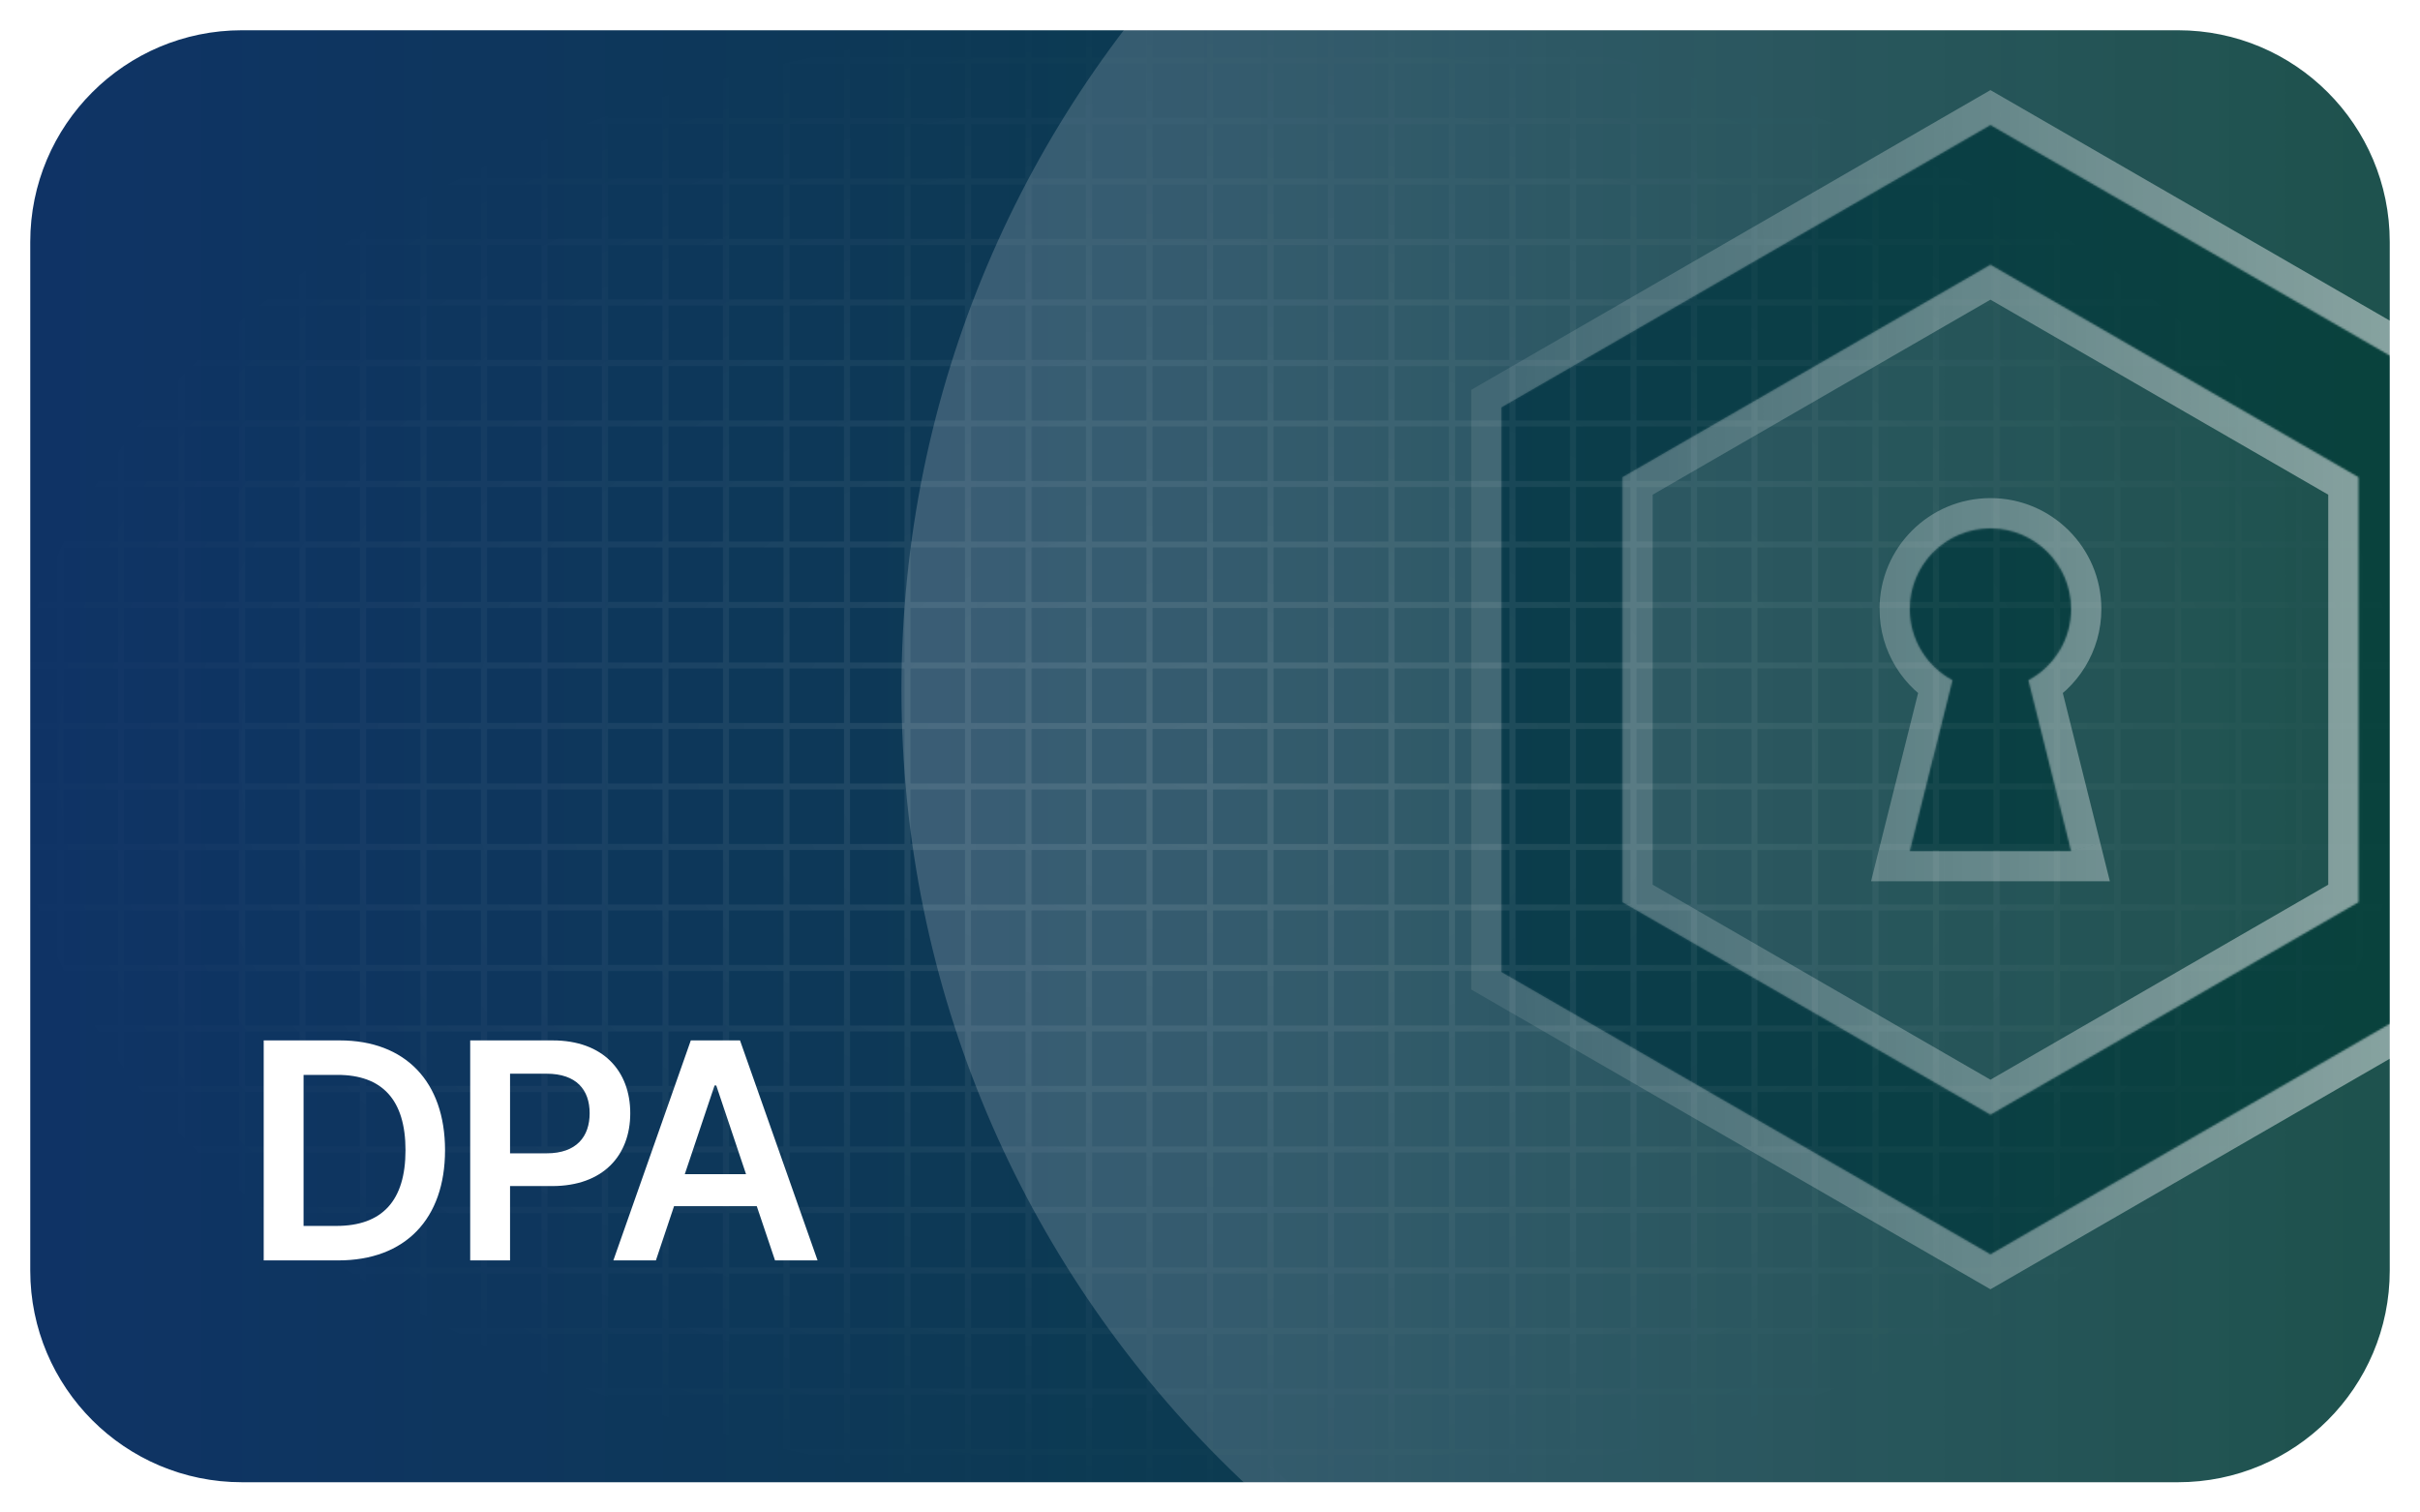 <?xml version="1.0" encoding="UTF-8"?>
<svg fill="none" viewBox="0 0 1200 750" xmlns="http://www.w3.org/2000/svg">
<g clip-path="url(#g)">
<path d="m0 630c0 66.274 53.726 120 120 120h960c66.27 0 120-53.726 120-120v-510c0-66.274-53.73-120-120-120h-960c-66.274 0-120 53.726-120 120v510z" fill="#fff"/>
<rect transform="matrix(1 0 0 -1 0 750)" width="1200" height="750" rx="120" fill="url(#e)"/>
<path d="m31.5 0h-3v28.5h-28.5v3h28.5v27h-28.5v3h28.5v27h-28.5v3h28.5v27h-28.5v3h28.5v27h-28.5v3h28.5v27h-28.5v3h28.5v27h-28.5v3h28.5v27h-28.5v3h28.5v27h-28.5v3h28.5v27h-28.5v3h28.5v27h-28.5v3h28.5v27h-28.5v3h28.5v27h-28.5v3h28.5v27h-28.5v3h28.5v27h-28.5v3h28.5v27h-28.5v3h28.5v27h-28.5v3h28.5v27h-28.5v3h28.5v27h-28.5v3h28.5v27h-28.5v3h28.5v27h-28.5v3h28.5v27h-28.5v3h28.5v27h-28.5v3h28.5v27h-28.5v3h28.5v28.5h3v-28.5h27v28.5h3v-28.5h27v28.5h3v-28.5h27v28.5h3v-28.5h27v28.5h3v-28.5h27v28.5h3v-28.5h27v28.5h3v-28.5h27v28.5h3v-28.5h27v28.5h3v-28.5h27v28.5h3v-28.5h27v28.5h3v-28.5h27v28.5h3v-28.5h27v28.5h3v-28.5h27v28.5h3v-28.5h27v28.5h3v-28.5h27v28.5h3v-28.5h27v28.5h3v-28.5h27v28.5h3v-28.5h27v28.5h3v-28.5h27v28.5h3v-28.5h27v28.5h3v-28.5h27v28.5h3v-28.5h27v28.5h3v-28.5h27v28.5h3v-28.5h27v28.5h3v-28.5h27v28.5h3v-28.5h27v28.5h3v-28.5h27v28.5h3v-28.5h27v28.5h3v-28.5h27v28.5h3v-28.5h27v28.5h3v-28.5h27v28.5h3v-28.5h27v28.5h3v-28.5h27v28.5h3v-28.5h27v28.5h3v-28.5h27v28.5h3v-28.5h27v28.5h3v-28.5h27v28.5h3v-28.5h27v28.5h3v-28.5h28.5v-3h-28.5v-27h28.5v-3h-28.5v-27h28.5v-3h-28.5v-27h28.5v-3h-28.5v-27h28.5v-3h-28.5v-27h28.5v-3h-28.5v-27h28.5v-3h-28.5v-27h28.5v-3h-28.5v-27h28.5v-3h-28.5v-27h28.5v-3h-28.5v-27h28.5v-3h-28.5v-27h28.5v-3h-28.5v-27h28.5v-3h-28.5v-27h28.5v-3h-28.5v-27h28.5v-3h-28.5v-27h28.5v-3h-28.5v-27h28.5v-3h-28.5v-27h28.5v-3h-28.5v-27h28.5v-3h-28.5v-27h28.5v-3h-28.5v-27h28.5v-3h-28.5v-27h28.5v-3h-28.5v-27h28.5v-3h-28.5v-27h28.5v-3h-28.5v-28.5h-3v28.5h-27v-28.5h-3v28.5h-27v-28.5h-3v28.5h-27v-28.5h-3v28.5h-27v-28.5h-3v28.5h-27v-28.5h-3v28.5h-27v-28.5h-3v28.5h-27v-28.5h-3v28.5h-27v-28.5h-3v28.5h-27v-28.5h-3v28.5h-27v-28.5h-3v28.5h-27v-28.5h-3v28.5h-27v-28.5h-3v28.5h-27v-28.5h-3v28.5h-27v-28.5h-3v28.5h-27v-28.5h-3v28.5h-27v-28.5h-3v28.5h-27v-28.5h-3v28.5h-27v-28.5h-3v28.5h-27v-28.5h-3v28.5h-27v-28.5h-3v28.5h-27v-28.5h-3v28.5h-27v-28.5h-3v28.5h-27v-28.5h-3v28.5h-27v-28.5h-3v28.5h-27v-28.5h-3v28.5h-27v-28.5h-3v28.5h-27v-28.5h-3v28.5h-27v-28.5h-3v28.5h-27v-28.5h-3v28.5h-27v-28.5h-3v28.5h-27v-28.5h-3v28.5h-27v-28.5h-3v28.5h-27v-28.5h-3v28.5h-27v-28.5h-3v28.5h-27v-28.5h-3v28.5h-27v-28.5h-3v28.5h-27v-28.5h-3v28.5h-27v-28.5zm0 31.5v27h27v-27h-27zm30 0v27h27v-27h-27zm30 0v27h27v-27h-27zm30 0v27h27v-27h-27zm30 0v27h27v-27h-27zm30 0v27h27v-27h-27zm30 0v27h27v-27h-27zm30 0v27h27v-27h-27zm30 0v27h27v-27h-27zm30 0v27h27v-27h-27zm30 0v27h27v-27h-27zm30 0v27h27v-27h-27zm30 0v27h27v-27h-27zm30 0v27h27v-27h-27zm30 0v27h27v-27h-27zm30 0v27h27v-27h-27zm30 0v27h27v-27h-27zm30 0v27h27v-27h-27zm30 0v27h27v-27h-27zm30 0v27h27v-27h-27zm30 0v27h27v-27h-27zm30 0v27h27v-27h-27zm30 0v27h27v-27h-27zm30 0v27h27v-27h-27zm30 0v27h27v-27h-27zm30 0v27h27v-27h-27zm30 0v27h27v-27h-27zm30 0v27h27v-27h-27zm30 0v27h27v-27h-27zm30 0v27h27v-27h-27zm30 0v27h27v-27h-27zm30 0v27h27v-27h-27zm30 0v27h27v-27h-27zm30 0v27h27v-27h-27zm30 0v27h27v-27h-27zm30 0v27h27v-27h-27zm30 0v27h27v-27h-27zm30 0v27h27v-27h-27zm27 30h-27v27h27v-27zm0 30h-27v27h27v-27zm0 30h-27v27h27v-27zm0 30h-27v27h27v-27zm0 30h-27v27h27v-27zm0 30h-27v27h27v-27zm0 30h-27v27h27v-27zm0 30h-27v27h27v-27zm0 30h-27v27h27v-27zm0 30h-27v27h27v-27zm0 30h-27v27h27v-27zm0 30h-27v27h27v-27zm0 30h-27v27h27v-27zm0 30h-27v27h27v-27zm0 30h-27v27h27v-27zm0 30h-27v27h27v-27zm0 30h-27v27h27v-27zm0 30h-27v27h27v-27zm0 30h-27v27h27v-27zm0 30h-27v27h27v-27zm0 30h-27v27h27v-27zm0 30h-27v27h27v-27zm-30 27v-27h-27v27h27zm-30 0v-27h-27v27h27zm-30 0v-27h-27v27h27zm-30 0v-27h-27v27h27zm-30 0v-27h-27v27h27zm-30 0v-27h-27v27h27zm-30 0v-27h-27v27h27zm-30 0v-27h-27v27h27zm-30 0v-27h-27v27h27zm-30 0v-27h-27v27h27zm-30 0v-27h-27v27h27zm-30 0v-27h-27v27h27zm-30 0v-27h-27v27h27zm-30 0v-27h-27v27h27zm-30 0v-27h-27v27h27zm-30 0v-27h-27v27h27zm-30 0v-27h-27v27h27zm-30 0v-27h-27v27h27zm-30 0v-27h-27v27h27zm-30 0v-27h-27v27h27zm-30 0v-27h-27v27h27zm-30 0v-27h-27v27h27zm-30 0v-27h-27v27h27zm-30 0v-27h-27v27h27zm-30 0v-27h-27v27h27zm-30 0v-27h-27v27h27zm-30 0v-27h-27v27h27zm-30 0v-27h-27v27h27zm-30 0v-27h-27v27h27zm-30 0v-27h-27v27h27zm-30 0v-27h-27v27h27zm-30 0v-27h-27v27h27zm-30 0v-27h-27v27h27zm-30 0v-27h-27v27h27zm-30 0v-27h-27v27h27zm-30 0v-27h-27v27h27zm-30 0v-27h-27v27h27zm-27-30h27v-27h-27v27zm0-30h27v-27h-27v27zm0-30h27v-27h-27v27zm0-30h27v-27h-27v27zm0-30h27v-27h-27v27zm0-30h27v-27h-27v27zm0-30h27v-27h-27v27zm0-30h27v-27h-27v27zm0-30h27v-27h-27v27zm0-30h27v-27h-27v27zm0-30h27v-27h-27v27zm0-30h27v-27h-27v27zm0-30h27v-27h-27v27zm0-30h27v-27h-27v27zm0-30h27v-27h-27v27zm0-30h27v-27h-27v27zm0-30h27v-27h-27v27zm0-30h27v-27h-27v27zm0-30h27v-27h-27v27zm0-30h27v-27h-27v27zm0-30h27v-27h-27v27zm30-27v27h27v-27h-27zm30 0v27h27v-27h-27zm30 0v27h27v-27h-27zm30 0v27h27v-27h-27zm30 0v27h27v-27h-27zm30 0v27h27v-27h-27zm30 0v27h27v-27h-27zm30 0v27h27v-27h-27zm30 0v27h27v-27h-27zm30 0v27h27v-27h-27zm30 0v27h27v-27h-27zm30 0v27h27v-27h-27zm30 0v27h27v-27h-27zm30 0v27h27v-27h-27zm30 0v27h27v-27h-27zm30 0v27h27v-27h-27zm30 0v27h27v-27h-27zm30 0v27h27v-27h-27zm30 0v27h27v-27h-27zm30 0v27h27v-27h-27zm30 0v27h27v-27h-27zm30 0v27h27v-27h-27zm30 0v27h27v-27h-27zm30 0v27h27v-27h-27zm30 0v27h27v-27h-27zm30 0v27h27v-27h-27zm30 0v27h27v-27h-27zm30 0v27h27v-27h-27zm30 0v27h27v-27h-27zm30 0v27h27v-27h-27zm30 0v27h27v-27h-27zm30 0v27h27v-27h-27zm30 0v27h27v-27h-27zm30 0v27h27v-27h-27zm30 0v27h27v-27h-27zm30 0v27h27v-27h-27zm27 30h-27v27h27v-27zm0 30h-27v27h27v-27zm0 30h-27v27h27v-27zm0 30h-27v27h27v-27zm0 30h-27v27h27v-27zm0 30h-27v27h27v-27zm0 30h-27v27h27v-27zm0 30h-27v27h27v-27zm0 30h-27v27h27v-27zm0 30h-27v27h27v-27zm0 30h-27v27h27v-27zm0 30h-27v27h27v-27zm0 30h-27v27h27v-27zm0 30h-27v27h27v-27zm0 30h-27v27h27v-27zm0 30h-27v27h27v-27zm0 30h-27v27h27v-27zm0 30h-27v27h27v-27zm0 30h-27v27h27v-27zm0 30h-27v27h27v-27zm-30 27v-27h-27v27h27zm-30 0v-27h-27v27h27zm-30 0v-27h-27v27h27zm-30 0v-27h-27v27h27zm-30 0v-27h-27v27h27zm-30 0v-27h-27v27h27zm-30 0v-27h-27v27h27zm-30 0v-27h-27v27h27zm-30 0v-27h-27v27h27zm-30 0v-27h-27v27h27zm-30 0v-27h-27v27h27zm-30 0v-27h-27v27h27zm-30 0v-27h-27v27h27zm-30 0v-27h-27v27h27zm-30 0v-27h-27v27h27zm-30 0v-27h-27v27h27zm-30 0v-27h-27v27h27zm-30 0v-27h-27v27h27zm-30 0v-27h-27v27h27zm-30 0v-27h-27v27h27zm-30 0v-27h-27v27h27zm-30 0v-27h-27v27h27zm-30 0v-27h-27v27h27zm-30 0v-27h-27v27h27zm-30 0v-27h-27v27h27zm-30 0v-27h-27v27h27zm-30 0v-27h-27v27h27zm-30 0v-27h-27v27h27zm-30 0v-27h-27v27h27zm-30 0v-27h-27v27h27zm-30 0v-27h-27v27h27zm-30 0v-27h-27v27h27zm-30 0v-27h-27v27h27zm-30 0v-27h-27v27h27zm-30 0v-27h-27v27h27zm-27-30h27v-27h-27v27zm0-30h27v-27h-27v27zm0-30h27v-27h-27v27zm0-30h27v-27h-27v27zm0-30h27v-27h-27v27zm0-30h27v-27h-27v27zm0-30h27v-27h-27v27zm0-30h27v-27h-27v27zm0-30h27v-27h-27v27zm0-30h27v-27h-27v27zm0-30h27v-27h-27v27zm0-30h27v-27h-27v27zm0-30h27v-27h-27v27zm0-30h27v-27h-27v27zm0-30h27v-27h-27v27zm0-30h27v-27h-27v27zm0-30h27v-27h-27v27zm0-30h27v-27h-27v27zm0-30h27v-27h-27v27zm30-27v27h27v-27h-27zm30 0v27h27v-27h-27zm30 0v27h27v-27h-27zm30 0v27h27v-27h-27zm30 0v27h27v-27h-27zm30 0v27h27v-27h-27zm30 0v27h27v-27h-27zm30 0v27h27v-27h-27zm30 0v27h27v-27h-27zm30 0v27h27v-27h-27zm30 0v27h27v-27h-27zm30 0v27h27v-27h-27zm30 0v27h27v-27h-27zm30 0v27h27v-27h-27zm30 0v27h27v-27h-27zm30 0v27h27v-27h-27zm30 0v27h27v-27h-27zm30 0v27h27v-27h-27zm30 0v27h27v-27h-27zm30 0v27h27v-27h-27zm30 0v27h27v-27h-27zm30 0v27h27v-27h-27zm30 0v27h27v-27h-27zm30 0v27h27v-27h-27zm30 0v27h27v-27h-27zm30 0v27h27v-27h-27zm30 0v27h27v-27h-27zm30 0v27h27v-27h-27zm30 0v27h27v-27h-27zm30 0v27h27v-27h-27zm30 0v27h27v-27h-27zm30 0v27h27v-27h-27zm30 0v27h27v-27h-27zm30 0v27h27v-27h-27zm27 30h-27v27h27v-27zm0 30h-27v27h27v-27zm0 30h-27v27h27v-27zm0 30h-27v27h27v-27zm0 30h-27v27h27v-27zm0 30h-27v27h27v-27zm0 30h-27v27h27v-27zm0 30h-27v27h27v-27zm0 30h-27v27h27v-27zm0 30h-27v27h27v-27zm0 30h-27v27h27v-27zm0 30h-27v27h27v-27zm0 30h-27v27h27v-27zm0 30h-27v27h27v-27zm0 30h-27v27h27v-27zm0 30h-27v27h27v-27zm0 30h-27v27h27v-27zm0 30h-27v27h27v-27zm-30 27v-27h-27v27h27zm-30 0v-27h-27v27h27zm-30 0v-27h-27v27h27zm-30 0v-27h-27v27h27zm-30 0v-27h-27v27h27zm-30 0v-27h-27v27h27zm-30 0v-27h-27v27h27zm-30 0v-27h-27v27h27zm-30 0v-27h-27v27h27zm-30 0v-27h-27v27h27zm-30 0v-27h-27v27h27zm-30 0v-27h-27v27h27zm-30 0v-27h-27v27h27zm-30 0v-27h-27v27h27zm-30 0v-27h-27v27h27zm-30 0v-27h-27v27h27zm-30 0v-27h-27v27h27zm-30 0v-27h-27v27h27zm-30 0v-27h-27v27h27zm-30 0v-27h-27v27h27zm-30 0v-27h-27v27h27zm-30 0v-27h-27v27h27zm-30 0v-27h-27v27h27zm-30 0v-27h-27v27h27zm-30 0v-27h-27v27h27zm-30 0v-27h-27v27h27zm-30 0v-27h-27v27h27zm-30 0v-27h-27v27h27zm-30 0v-27h-27v27h27zm-30 0v-27h-27v27h27zm-30 0v-27h-27v27h27zm-30 0v-27h-27v27h27zm-30 0v-27h-27v27h27zm-27-30h27v-27h-27v27zm0-30h27v-27h-27v27zm0-30h27v-27h-27v27zm0-30h27v-27h-27v27zm0-30h27v-27h-27v27zm0-30h27v-27h-27v27zm0-30h27v-27h-27v27zm0-30h27v-27h-27v27zm0-30h27v-27h-27v27zm0-30h27v-27h-27v27zm0-30h27v-27h-27v27zm0-30h27v-27h-27v27zm0-30h27v-27h-27v27zm0-30h27v-27h-27v27zm0-30h27v-27h-27v27zm0-30h27v-27h-27v27zm0-30h27v-27h-27v27zm30-27v27h27v-27h-27zm30 0v27h27v-27h-27zm30 0v27h27v-27h-27zm30 0v27h27v-27h-27zm30 0v27h27v-27h-27zm30 0v27h27v-27h-27zm30 0v27h27v-27h-27zm30 0v27h27v-27h-27zm30 0v27h27v-27h-27zm30 0v27h27v-27h-27zm30 0v27h27v-27h-27zm30 0v27h27v-27h-27zm30 0v27h27v-27h-27zm30 0v27h27v-27h-27zm30 0v27h27v-27h-27zm30 0v27h27v-27h-27zm30 0v27h27v-27h-27zm30 0v27h27v-27h-27zm30 0v27h27v-27h-27zm30 0v27h27v-27h-27zm30 0v27h27v-27h-27zm30 0v27h27v-27h-27zm30 0v27h27v-27h-27zm30 0v27h27v-27h-27zm30 0v27h27v-27h-27zm30 0v27h27v-27h-27zm30 0v27h27v-27h-27zm30 0v27h27v-27h-27zm30 0v27h27v-27h-27zm30 0v27h27v-27h-27zm30 0v27h27v-27h-27zm30 0v27h27v-27h-27zm27 30h-27v27h27v-27zm0 30h-27v27h27v-27zm0 30h-27v27h27v-27zm0 30h-27v27h27v-27zm0 30h-27v27h27v-27zm0 30h-27v27h27v-27zm0 30h-27v27h27v-27zm0 30h-27v27h27v-27zm0 30h-27v27h27v-27zm0 30h-27v27h27v-27zm0 30h-27v27h27v-27zm0 30h-27v27h27v-27zm0 30h-27v27h27v-27zm0 30h-27v27h27v-27zm0 30h-27v27h27v-27zm0 30h-27v27h27v-27zm-30 27v-27h-27v27h27zm-30 0v-27h-27v27h27zm-30 0v-27h-27v27h27zm-30 0v-27h-27v27h27zm-30 0v-27h-27v27h27zm-30 0v-27h-27v27h27zm-30 0v-27h-27v27h27zm-30 0v-27h-27v27h27zm-30 0v-27h-27v27h27zm-30 0v-27h-27v27h27zm-30 0v-27h-27v27h27zm-30 0v-27h-27v27h27zm-30 0v-27h-27v27h27zm-30 0v-27h-27v27h27zm-30 0v-27h-27v27h27zm-30 0v-27h-27v27h27zm-30 0v-27h-27v27h27zm-30 0v-27h-27v27h27zm-30 0v-27h-27v27h27zm-30 0v-27h-27v27h27zm-30 0v-27h-27v27h27zm-30 0v-27h-27v27h27zm-30 0v-27h-27v27h27zm-30 0v-27h-27v27h27zm-30 0v-27h-27v27h27zm-30 0v-27h-27v27h27zm-30 0v-27h-27v27h27zm-30 0v-27h-27v27h27zm-30 0v-27h-27v27h27zm-30 0v-27h-27v27h27zm-30 0v-27h-27v27h27zm-27-30h27v-27h-27v27zm0-30h27v-27h-27v27zm0-30h27v-27h-27v27zm0-30h27v-27h-27v27zm0-30h27v-27h-27v27zm0-30h27v-27h-27v27zm0-30h27v-27h-27v27zm0-30h27v-27h-27v27zm0-30h27v-27h-27v27zm0-30h27v-27h-27v27zm0-30h27v-27h-27v27zm0-30h27v-27h-27v27zm0-30h27v-27h-27v27zm0-30h27v-27h-27v27zm0-30h27v-27h-27v27zm30-27v27h27v-27h-27zm30 0v27h27v-27h-27zm30 0v27h27v-27h-27zm30 0v27h27v-27h-27zm30 0v27h27v-27h-27zm30 0v27h27v-27h-27zm30 0v27h27v-27h-27zm30 0v27h27v-27h-27zm30 0v27h27v-27h-27zm30 0v27h27v-27h-27zm30 0v27h27v-27h-27zm30 0v27h27v-27h-27zm30 0v27h27v-27h-27zm30 0v27h27v-27h-27zm30 0v27h27v-27h-27zm30 0v27h27v-27h-27zm30 0v27h27v-27h-27zm30 0v27h27v-27h-27zm30 0v27h27v-27h-27zm30 0v27h27v-27h-27zm30 0v27h27v-27h-27zm30 0v27h27v-27h-27zm30 0v27h27v-27h-27zm30 0v27h27v-27h-27zm30 0v27h27v-27h-27zm30 0v27h27v-27h-27zm30 0v27h27v-27h-27zm30 0v27h27v-27h-27zm30 0v27h27v-27h-27zm30 0v27h27v-27h-27zm27 30h-27v27h27v-27zm0 30h-27v27h27v-27zm0 30h-27v27h27v-27zm0 30h-27v27h27v-27zm0 30h-27v27h27v-27zm0 30h-27v27h27v-27zm0 30h-27v27h27v-27zm0 30h-27v27h27v-27zm0 30h-27v27h27v-27zm0 30h-27v27h27v-27zm0 30h-27v27h27v-27zm0 30h-27v27h27v-27zm0 30h-27v27h27v-27zm0 30h-27v27h27v-27zm-30 27v-27h-27v27h27zm-30 0v-27h-27v27h27zm-30 0v-27h-27v27h27zm-30 0v-27h-27v27h27zm-30 0v-27h-27v27h27zm-30 0v-27h-27v27h27zm-30 0v-27h-27v27h27zm-30 0v-27h-27v27h27zm-30 0v-27h-27v27h27zm-30 0v-27h-27v27h27zm-30 0v-27h-27v27h27zm-30 0v-27h-27v27h27zm-30 0v-27h-27v27h27zm-30 0v-27h-27v27h27zm-30 0v-27h-27v27h27zm-30 0v-27h-27v27h27zm-30 0v-27h-27v27h27zm-30 0v-27h-27v27h27zm-30 0v-27h-27v27h27zm-30 0v-27h-27v27h27zm-30 0v-27h-27v27h27zm-30 0v-27h-27v27h27zm-30 0v-27h-27v27h27zm-30 0v-27h-27v27h27zm-30 0v-27h-27v27h27zm-30 0v-27h-27v27h27zm-30 0v-27h-27v27h27zm-30 0v-27h-27v27h27zm-30 0v-27h-27v27h27zm-27-30h27v-27h-27v27zm0-30h27v-27h-27v27zm0-30h27v-27h-27v27zm0-30h27v-27h-27v27zm0-30h27v-27h-27v27zm0-30h27v-27h-27v27zm0-30h27v-27h-27v27zm0-30h27v-27h-27v27zm0-30h27v-27h-27v27zm0-30h27v-27h-27v27zm0-30h27v-27h-27v27zm0-30h27v-27h-27v27zm0-30h27v-27h-27v27zm30-27v27h27v-27h-27zm30 0v27h27v-27h-27zm30 0v27h27v-27h-27zm30 0v27h27v-27h-27zm30 0v27h27v-27h-27zm30 0v27h27v-27h-27zm30 0v27h27v-27h-27zm30 0v27h27v-27h-27zm30 0v27h27v-27h-27zm30 0v27h27v-27h-27zm30 0v27h27v-27h-27zm30 0v27h27v-27h-27zm30 0v27h27v-27h-27zm30 0v27h27v-27h-27zm30 0v27h27v-27h-27zm30 0v27h27v-27h-27zm30 0v27h27v-27h-27zm30 0v27h27v-27h-27zm30 0v27h27v-27h-27zm30 0v27h27v-27h-27zm30 0v27h27v-27h-27zm30 0v27h27v-27h-27zm30 0v27h27v-27h-27zm30 0v27h27v-27h-27zm30 0v27h27v-27h-27zm30 0v27h27v-27h-27zm30 0v27h27v-27h-27zm30 0v27h27v-27h-27zm27 30h-27v27h27v-27zm0 30h-27v27h27v-27zm0 30h-27v27h27v-27zm0 30h-27v27h27v-27zm0 30h-27v27h27v-27zm0 30h-27v27h27v-27zm0 30h-27v27h27v-27zm0 30h-27v27h27v-27zm0 30h-27v27h27v-27zm0 30h-27v27h27v-27zm0 30h-27v27h27v-27zm0 30h-27v27h27v-27zm-30 27v-27h-27v27h27zm-30 0v-27h-27v27h27zm-30 0v-27h-27v27h27zm-30 0v-27h-27v27h27zm-30 0v-27h-27v27h27zm-30 0v-27h-27v27h27zm-30 0v-27h-27v27h27zm-30 0v-27h-27v27h27zm-30 0v-27h-27v27h27zm-30 0v-27h-27v27h27zm-30 0v-27h-27v27h27zm-30 0v-27h-27v27h27zm-30 0v-27h-27v27h27zm-30 0v-27h-27v27h27zm-30 0v-27h-27v27h27zm-30 0v-27h-27v27h27zm-30 0v-27h-27v27h27zm-30 0v-27h-27v27h27zm-30 0v-27h-27v27h27zm-30 0v-27h-27v27h27zm-30 0v-27h-27v27h27zm-30 0v-27h-27v27h27zm-30 0v-27h-27v27h27zm-30 0v-27h-27v27h27zm-30 0v-27h-27v27h27zm-30 0v-27h-27v27h27zm-30 0v-27h-27v27h27zm-27-30h27v-27h-27v27zm0-30h27v-27h-27v27zm0-30h27v-27h-27v27zm0-30h27v-27h-27v27zm0-30h27v-27h-27v27zm0-30h27v-27h-27v27zm0-30h27v-27h-27v27zm0-30h27v-27h-27v27zm0-30h27v-27h-27v27zm0-30h27v-27h-27v27zm0-30h27v-27h-27v27zm30-27v27h27v-27h-27zm30 0v27h27v-27h-27zm30 0v27h27v-27h-27zm30 0v27h27v-27h-27zm30 0v27h27v-27h-27zm30 0v27h27v-27h-27zm30 0v27h27v-27h-27zm30 0v27h27v-27h-27zm30 0v27h27v-27h-27zm30 0v27h27v-27h-27zm30 0v27h27v-27h-27zm30 0v27h27v-27h-27zm30 0v27h27v-27h-27zm30 0v27h27v-27h-27zm30 0v27h27v-27h-27zm30 0v27h27v-27h-27zm30 0v27h27v-27h-27zm30 0v27h27v-27h-27zm30 0v27h27v-27h-27zm30 0v27h27v-27h-27zm30 0v27h27v-27h-27zm30 0v27h27v-27h-27zm30 0v27h27v-27h-27zm30 0v27h27v-27h-27zm30 0v27h27v-27h-27zm30 0v27h27v-27h-27zm27 30h-27v27h27v-27zm0 30h-27v27h27v-27zm0 30h-27v27h27v-27zm0 30h-27v27h27v-27zm0 30h-27v27h27v-27zm0 30h-27v27h27v-27zm0 30h-27v27h27v-27zm0 30h-27v27h27v-27zm0 30h-27v27h27v-27zm0 30h-27v27h27v-27zm-30 27v-27h-27v27h27zm-30 0v-27h-27v27h27zm-30 0v-27h-27v27h27zm-30 0v-27h-27v27h27zm-30 0v-27h-27v27h27zm-30 0v-27h-27v27h27zm-30 0v-27h-27v27h27zm-30 0v-27h-27v27h27zm-30 0v-27h-27v27h27zm-30 0v-27h-27v27h27zm-30 0v-27h-27v27h27zm-30 0v-27h-27v27h27zm-30 0v-27h-27v27h27zm-30 0v-27h-27v27h27zm-30 0v-27h-27v27h27zm-30 0v-27h-27v27h27zm-30 0v-27h-27v27h27zm-30 0v-27h-27v27h27zm-30 0v-27h-27v27h27zm-30 0v-27h-27v27h27zm-30 0v-27h-27v27h27zm-30 0v-27h-27v27h27zm-30 0v-27h-27v27h27zm-30 0v-27h-27v27h27zm-30 0v-27h-27v27h27zm-27-30h27v-27h-27v27zm0-30h27v-27h-27v27zm0-30h27v-27h-27v27zm0-30h27v-27h-27v27zm0-30h27v-27h-27v27zm0-30h27v-27h-27v27zm0-30h27v-27h-27v27zm0-30h27v-27h-27v27zm0-30h27v-27h-27v27zm30-27v27h27v-27h-27zm30 0v27h27v-27h-27zm30 0v27h27v-27h-27zm30 0v27h27v-27h-27zm30 0v27h27v-27h-27zm30 0v27h27v-27h-27zm30 0v27h27v-27h-27zm30 0v27h27v-27h-27zm30 0v27h27v-27h-27zm30 0v27h27v-27h-27zm30 0v27h27v-27h-27zm30 0v27h27v-27h-27zm30 0v27h27v-27h-27zm30 0v27h27v-27h-27zm30 0v27h27v-27h-27zm30 0v27h27v-27h-27zm30 0v27h27v-27h-27zm30 0v27h27v-27h-27zm30 0v27h27v-27h-27zm30 0v27h27v-27h-27zm30 0v27h27v-27h-27zm30 0v27h27v-27h-27zm30 0v27h27v-27h-27zm30 0v27h27v-27h-27zm27 30h-27v27h27v-27zm0 30h-27v27h27v-27zm0 30h-27v27h27v-27zm0 30h-27v27h27v-27zm0 30h-27v27h27v-27zm0 30h-27v27h27v-27zm0 30h-27v27h27v-27zm0 30h-27v27h27v-27zm-30 27v-27h-27v27h27zm-30 0v-27h-27v27h27zm-30 0v-27h-27v27h27zm-30 0v-27h-27v27h27zm-30 0v-27h-27v27h27zm-30 0v-27h-27v27h27zm-30 0v-27h-27v27h27zm-30 0v-27h-27v27h27zm-30 0v-27h-27v27h27zm-30 0v-27h-27v27h27zm-30 0v-27h-27v27h27zm-30 0v-27h-27v27h27zm-30 0v-27h-27v27h27zm-30 0v-27h-27v27h27zm-30 0v-27h-27v27h27zm-30 0v-27h-27v27h27zm-30 0v-27h-27v27h27zm-30 0v-27h-27v27h27zm-30 0v-27h-27v27h27zm-30 0v-27h-27v27h27zm-30 0v-27h-27v27h27zm-30 0v-27h-27v27h27zm-30 0v-27h-27v27h27zm-27-30h27v-27h-27v27zm0-30h27v-27h-27v27zm0-30h27v-27h-27v27zm0-30h27v-27h-27v27zm0-30h27v-27h-27v27zm0-30h27v-27h-27v27zm0-30h27v-27h-27v27zm30-27v27h27v-27h-27zm30 0v27h27v-27h-27zm30 0v27h27v-27h-27zm30 0v27h27v-27h-27zm30 0v27h27v-27h-27zm30 0v27h27v-27h-27zm30 0v27h27v-27h-27zm30 0v27h27v-27h-27zm30 0v27h27v-27h-27zm30 0v27h27v-27h-27zm30 0v27h27v-27h-27zm30 0v27h27v-27h-27zm30 0v27h27v-27h-27zm30 0v27h27v-27h-27zm30 0v27h27v-27h-27zm30 0v27h27v-27h-27zm30 0v27h27v-27h-27zm30 0v27h27v-27h-27zm30 0v27h27v-27h-27zm30 0v27h27v-27h-27zm30 0v27h27v-27h-27zm30 0v27h27v-27h-27zm27 30h-27v27h27v-27zm0 30h-27v27h27v-27zm0 30h-27v27h27v-27zm0 30h-27v27h27v-27zm0 30h-27v27h27v-27zm0 30h-27v27h27v-27zm-30 27v-27h-27v27h27zm-30 0v-27h-27v27h27zm-30 0v-27h-27v27h27zm-30 0v-27h-27v27h27zm-30 0v-27h-27v27h27zm-30 0v-27h-27v27h27zm-30 0v-27h-27v27h27zm-30 0v-27h-27v27h27zm-30 0v-27h-27v27h27zm-30 0v-27h-27v27h27zm-30 0v-27h-27v27h27zm-30 0v-27h-27v27h27zm-30 0v-27h-27v27h27zm-30 0v-27h-27v27h27zm-30 0v-27h-27v27h27zm-30 0v-27h-27v27h27zm-30 0v-27h-27v27h27zm-30 0v-27h-27v27h27zm-30 0v-27h-27v27h27zm-30 0v-27h-27v27h27zm-30 0v-27h-27v27h27zm-27-30h27v-27h-27v27zm0-30h27v-27h-27v27zm0-30h27v-27h-27v27zm0-30h27v-27h-27v27zm0-30h27v-27h-27v27zm30-27v27h27v-27h-27zm30 0v27h27v-27h-27zm30 0v27h27v-27h-27zm30 0v27h27v-27h-27zm30 0v27h27v-27h-27zm30 0v27h27v-27h-27zm30 0v27h27v-27h-27zm30 0v27h27v-27h-27zm30 0v27h27v-27h-27zm30 0v27h27v-27h-27zm30 0v27h27v-27h-27zm30 0v27h27v-27h-27zm30 0v27h27v-27h-27zm30 0v27h27v-27h-27zm30 0v27h27v-27h-27zm30 0v27h27v-27h-27zm30 0v27h27v-27h-27zm30 0v27h27v-27h-27zm30 0v27h27v-27h-27zm30 0v27h27v-27h-27zm27 30h-27v27h27v-27zm0 30h-27v27h27v-27zm0 30h-27v27h27v-27zm0 30h-27v27h27v-27zm-30 27v-27h-27v27h27zm-30 0v-27h-27v27h27zm-30 0v-27h-27v27h27zm-30 0v-27h-27v27h27zm-30 0v-27h-27v27h27zm-30 0v-27h-27v27h27zm-30 0v-27h-27v27h27zm-30 0v-27h-27v27h27zm-30 0v-27h-27v27h27zm-30 0v-27h-27v27h27zm-30 0v-27h-27v27h27zm-30 0v-27h-27v27h27zm-30 0v-27h-27v27h27zm-30 0v-27h-27v27h27zm-30 0v-27h-27v27h27zm-30 0v-27h-27v27h27zm-30 0v-27h-27v27h27zm-30 0v-27h-27v27h27zm-30 0v-27h-27v27h27zm-27-30h27v-27h-27v27zm0-30h27v-27h-27v27zm0-30h27v-27h-27v27zm30-27v27h27v-27h-27zm30 0v27h27v-27h-27zm30 0v27h27v-27h-27zm30 0v27h27v-27h-27zm30 0v27h27v-27h-27zm30 0v27h27v-27h-27zm30 0v27h27v-27h-27zm30 0v27h27v-27h-27zm30 0v27h27v-27h-27zm30 0v27h27v-27h-27zm30 0v27h27v-27h-27zm30 0v27h27v-27h-27zm30 0v27h27v-27h-27zm30 0v27h27v-27h-27zm30 0v27h27v-27h-27zm30 0v27h27v-27h-27zm30 0v27h27v-27h-27zm30 0v27h27v-27h-27zm27 30h-27v27h27v-27zm0 30h-27v27h27v-27zm-30 27v-27h-27v27h27zm-30 0v-27h-27v27h27zm-30 0v-27h-27v27h27zm-30 0v-27h-27v27h27zm-30 0v-27h-27v27h27zm-30 0v-27h-27v27h27zm-30 0v-27h-27v27h27zm-30 0v-27h-27v27h27zm-30 0v-27h-27v27h27zm-30 0v-27h-27v27h27zm-30 0v-27h-27v27h27zm-30 0v-27h-27v27h27zm-30 0v-27h-27v27h27zm-30 0v-27h-27v27h27zm-30 0v-27h-27v27h27zm-30 0v-27h-27v27h27zm-30 0v-27h-27v27h27zm-27-30h27v-27h-27v27zm30-27v27h27v-27h-27zm30 0v27h27v-27h-27zm30 0v27h27v-27h-27zm30 0v27h27v-27h-27zm30 0v27h27v-27h-27zm30 0v27h27v-27h-27zm30 0v27h27v-27h-27zm30 0v27h27v-27h-27zm30 0v27h27v-27h-27zm30 0v27h27v-27h-27zm30 0v27h27v-27h-27zm30 0v27h27v-27h-27zm30 0v27h27v-27h-27zm30 0v27h27v-27h-27zm30 0v27h27v-27h-27zm30 0v27h27v-27h-27z" clip-rule="evenodd" fill="url(#d)" fill-opacity=".15" fill-rule="evenodd"/>
<g filter="url(#f)">
<mask id="a" fill="white">
<path d="m987 882c298.23 0 540-241.77 540-540 0-298.23-241.77-540-540-540-298.23 0-540 241.77-540 540 0 298.23 241.77 540 540 540zm-182.49-434.64v-210.72l182.49-105.36 182.49 105.36v210.72l-182.49 105.36-182.49-105.36zm182.49-385.36 242.49 140v280l-242.49 140-242.49-140v-280l242.49-140zm18.83 275.31c12.6-6.734 21.17-20.017 21.17-35.302 0-22.091-17.91-40-40-40-22.091 0-40 17.909-40 40 0 15.285 8.574 28.568 21.175 35.302l-21.175 84.698h80l-21.17-84.698z" clip-rule="evenodd" fill-rule="evenodd"/>
</mask>
<path d="m987 882c298.23 0 540-241.77 540-540 0-298.23-241.77-540-540-540-298.23 0-540 241.77-540 540 0 298.23 241.77 540 540 540zm-182.49-434.64v-210.72l182.49-105.36 182.49 105.36v210.72l-182.49 105.36-182.49-105.36zm182.49-385.36 242.49 140v280l-242.49 140-242.49-140v-280l242.49-140zm18.83 275.31c12.6-6.734 21.17-20.017 21.17-35.302 0-22.091-17.91-40-40-40-22.091 0-40 17.909-40 40 0 15.285 8.574 28.568 21.175 35.302l-21.175 84.698h80l-21.17-84.698z" clip-rule="evenodd" fill="url(#c)" fill-opacity=".25" fill-rule="evenodd"/>
<path d="m804.51 236.64h-15v-8.66l7.5-4.331 7.5 12.991zm0 210.72-7.5 12.99-7.5-4.33v-8.66h15zm182.49-316.08-7.5-12.991 7.5-4.33 7.5 4.33-7.5 12.991zm182.49 105.36 7.5-12.991 7.5 4.331v8.66h-15zm0 210.72h15v8.66l-7.5 4.33-7.5-12.99zm-182.49 105.36 7.5 12.99-7.5 4.33-7.5-4.33 7.5-12.99zm242.49-350.72 7.5-12.991 7.5 4.331v8.66h-15zm-242.49-140-7.5-12.99 7.5-4.33 7.5 4.33-7.5 12.99zm242.49 420h15v8.66l-7.5 4.33-7.5-12.99zm-242.49 140 7.5 12.99-7.5 4.33-7.5-4.33 7.5-12.99zm-242.49-140-7.5 12.99-7.5-4.33v-8.66h15zm0-280h-15v-8.66l7.5-4.331 7.5 12.991zm261.32 135.3-14.557 3.638-2.838-11.352 10.321-5.515 7.074 13.229zm-37.655 0 7.069-13.229 10.321 5.515-2.838 11.352-14.552-3.638zm-21.175 84.698v15h-19.212l4.66-18.638 14.552 3.638zm80 0 14.55-3.638 4.66 18.638h-19.21v-15zm515-80c0 306.52-248.48 555-555 555v-30c289.95 0 525-235.05 525-525h30zm-555-555c306.52 0 555 248.48 555 555h-30c0-289.95-235.05-525-525-525v-30zm-555 555c0-306.52 248.48-555 555-555v30c-289.95 0-525 235.05-525 525h-30zm555 555c-306.52 0-555-248.48-555-555h30c0 289.95 235.05 525 525 525v30zm-167.49-660.36v210.72h-30v-210.72h30zm174.99-92.369-182.49 105.36-15-25.981 182.49-105.36 15 25.981zm167.49 105.36-182.49-105.36 15-25.981 182.49 105.36-15 25.981zm-7.5 197.73v-210.72h30v210.72h-30zm-174.99 92.368 182.49-105.36 15 25.981-182.49 105.36-15-25.981zm-167.49-105.36 182.49 105.36-15 25.981-182.49-105.36 15-25.981zm409.98-219.38-242.49-140 15-25.981 242.49 140-15 25.981zm-7.5 267.01v-280h30v280h-30zm-234.99 127.01 242.49-140 15 25.981-242.49 140-15-25.981zm-227.49-140 242.49 140-15 25.981-242.49-140 15-25.981zm7.5-267.01v280h-30v-280h30zm234.99-127.01-242.49 140-15-25.981 242.49-140 15 25.981zm47.5 227.01c0 21.038-11.82 39.293-29.1 48.532l-14.144-26.459c7.914-4.229 13.244-12.54 13.244-22.073h30zm-55-55c30.38 0 55 24.624 55 55h-30c0-13.807-11.19-25-25-25v-30zm-55 55c0-30.376 24.624-55 55-55v30c-13.807 0-25 11.193-25 25h-30zm29.105 48.532c-17.288-9.239-29.105-27.494-29.105-48.532h30c0 9.533 5.331 17.844 13.244 22.073l-14.139 26.459zm-28.657 67.83 21.174-84.698 29.105 7.276-21.175 84.698-29.104-7.276zm94.552 18.638h-80v-30h80v30zm-6.62-103.34 21.17 84.698-29.1 7.276-21.177-84.698 29.107-7.276z" fill="url(#b)" mask="url(#a)"/>
</g>
<path d="m167.73 625c33.239 0 52.948-20.561 52.948-54.652 0-33.984-19.709-54.439-52.202-54.439h-37.713v109.09h36.967zm-17.205-17.099v-74.893h16.832c22.159 0 33.718 12.358 33.718 37.34 0 25.089-11.559 37.553-34.304 37.553h-16.246zm82.629 17.099h19.762v-36.861h20.881c25.195 0 38.725-15.128 38.725-36.115 0-20.827-13.37-36.115-38.459-36.115h-40.909v109.09zm19.762-53.107v-39.471h18.111c14.808 0 21.36 7.99 21.36 19.602s-6.552 19.869-21.253 19.869h-18.218zm72.323 53.107 9.002-26.9h41.015l9.056 26.9h21.093l-38.458-109.09h-24.397l-38.405 109.09h21.094zm14.328-42.773 14.755-43.946h0.853l14.755 43.946h-30.363z" fill="#fff"/>
</g>
<path d="m120 735h960v30h-960v-30zm1065-105v-510h30v510h-30zm-105-615h-960v-30h960v30zm-1065 105v510h-30v-510h30zm105-105c-57.99 0-105 47.01-105 105h-30c0-74.558 60.442-135 135-135v30zm1065 105c0-57.99-47.01-105-105-105v-30c74.56 0 135 60.442 135 135h-30zm-105 615c57.99 0 105-47.01 105-105h30c0 74.558-60.44 135-135 135v-30zm-960 30c-74.558 0-135-60.442-135-135h30c0 57.99 47.01 105 105 105v30z" fill="#fff"/>
<defs>
<filter id="f" x="417" y="-228" width="1140" height="1140" color-interpolation-filters="sRGB" filterUnits="userSpaceOnUse">
<feFlood flood-opacity="0" result="BackgroundImageFix"/>
<feGaussianBlur in="BackgroundImage" stdDeviation="15"/>
<feComposite in2="SourceAlpha" operator="in" result="effect1_backgroundBlur_1151:45154"/>
<feBlend in="SourceGraphic" in2="effect1_backgroundBlur_1151:45154" result="shape"/>
</filter>
<linearGradient id="e" x1="1200" x2="-6.1467e-6" y1="375" y2="375" gradientUnits="userSpaceOnUse">
<stop stop-color="#09423C" offset="0"/>
<stop stop-color="#0F3366" offset="1"/>
</linearGradient>
<radialGradient id="d" cx="0" cy="0" r="1" gradientTransform="translate(600 375) rotate(90) scale(375 600)" gradientUnits="userSpaceOnUse">
<stop stop-color="#fff" stop-opacity=".7" offset="0"/>
<stop stop-color="#fff" stop-opacity="0" offset="1"/>
</radialGradient>
<linearGradient id="c" x1="1527" x2="447" y1="342" y2="342" gradientUnits="userSpaceOnUse">
<stop stop-color="#fff" stop-opacity=".15" offset="0"/>
<stop stop-color="#fff" stop-opacity=".75" offset="1"/>
</linearGradient>
<linearGradient id="b" x1="1527" x2="447" y1="342" y2="342" gradientUnits="userSpaceOnUse">
<stop stop-color="#fff" stop-opacity=".75" offset="0"/>
<stop stop-color="#fff" stop-opacity="0" offset=".833"/>
</linearGradient>
<clipPath id="g">
<path d="m0 630c0 66.274 53.726 120 120 120h960c66.27 0 120-53.726 120-120v-510c0-66.274-53.73-120-120-120h-960c-66.274 0-120 53.726-120 120v510z" fill="#fff"/>
</clipPath>
</defs>
</svg>
